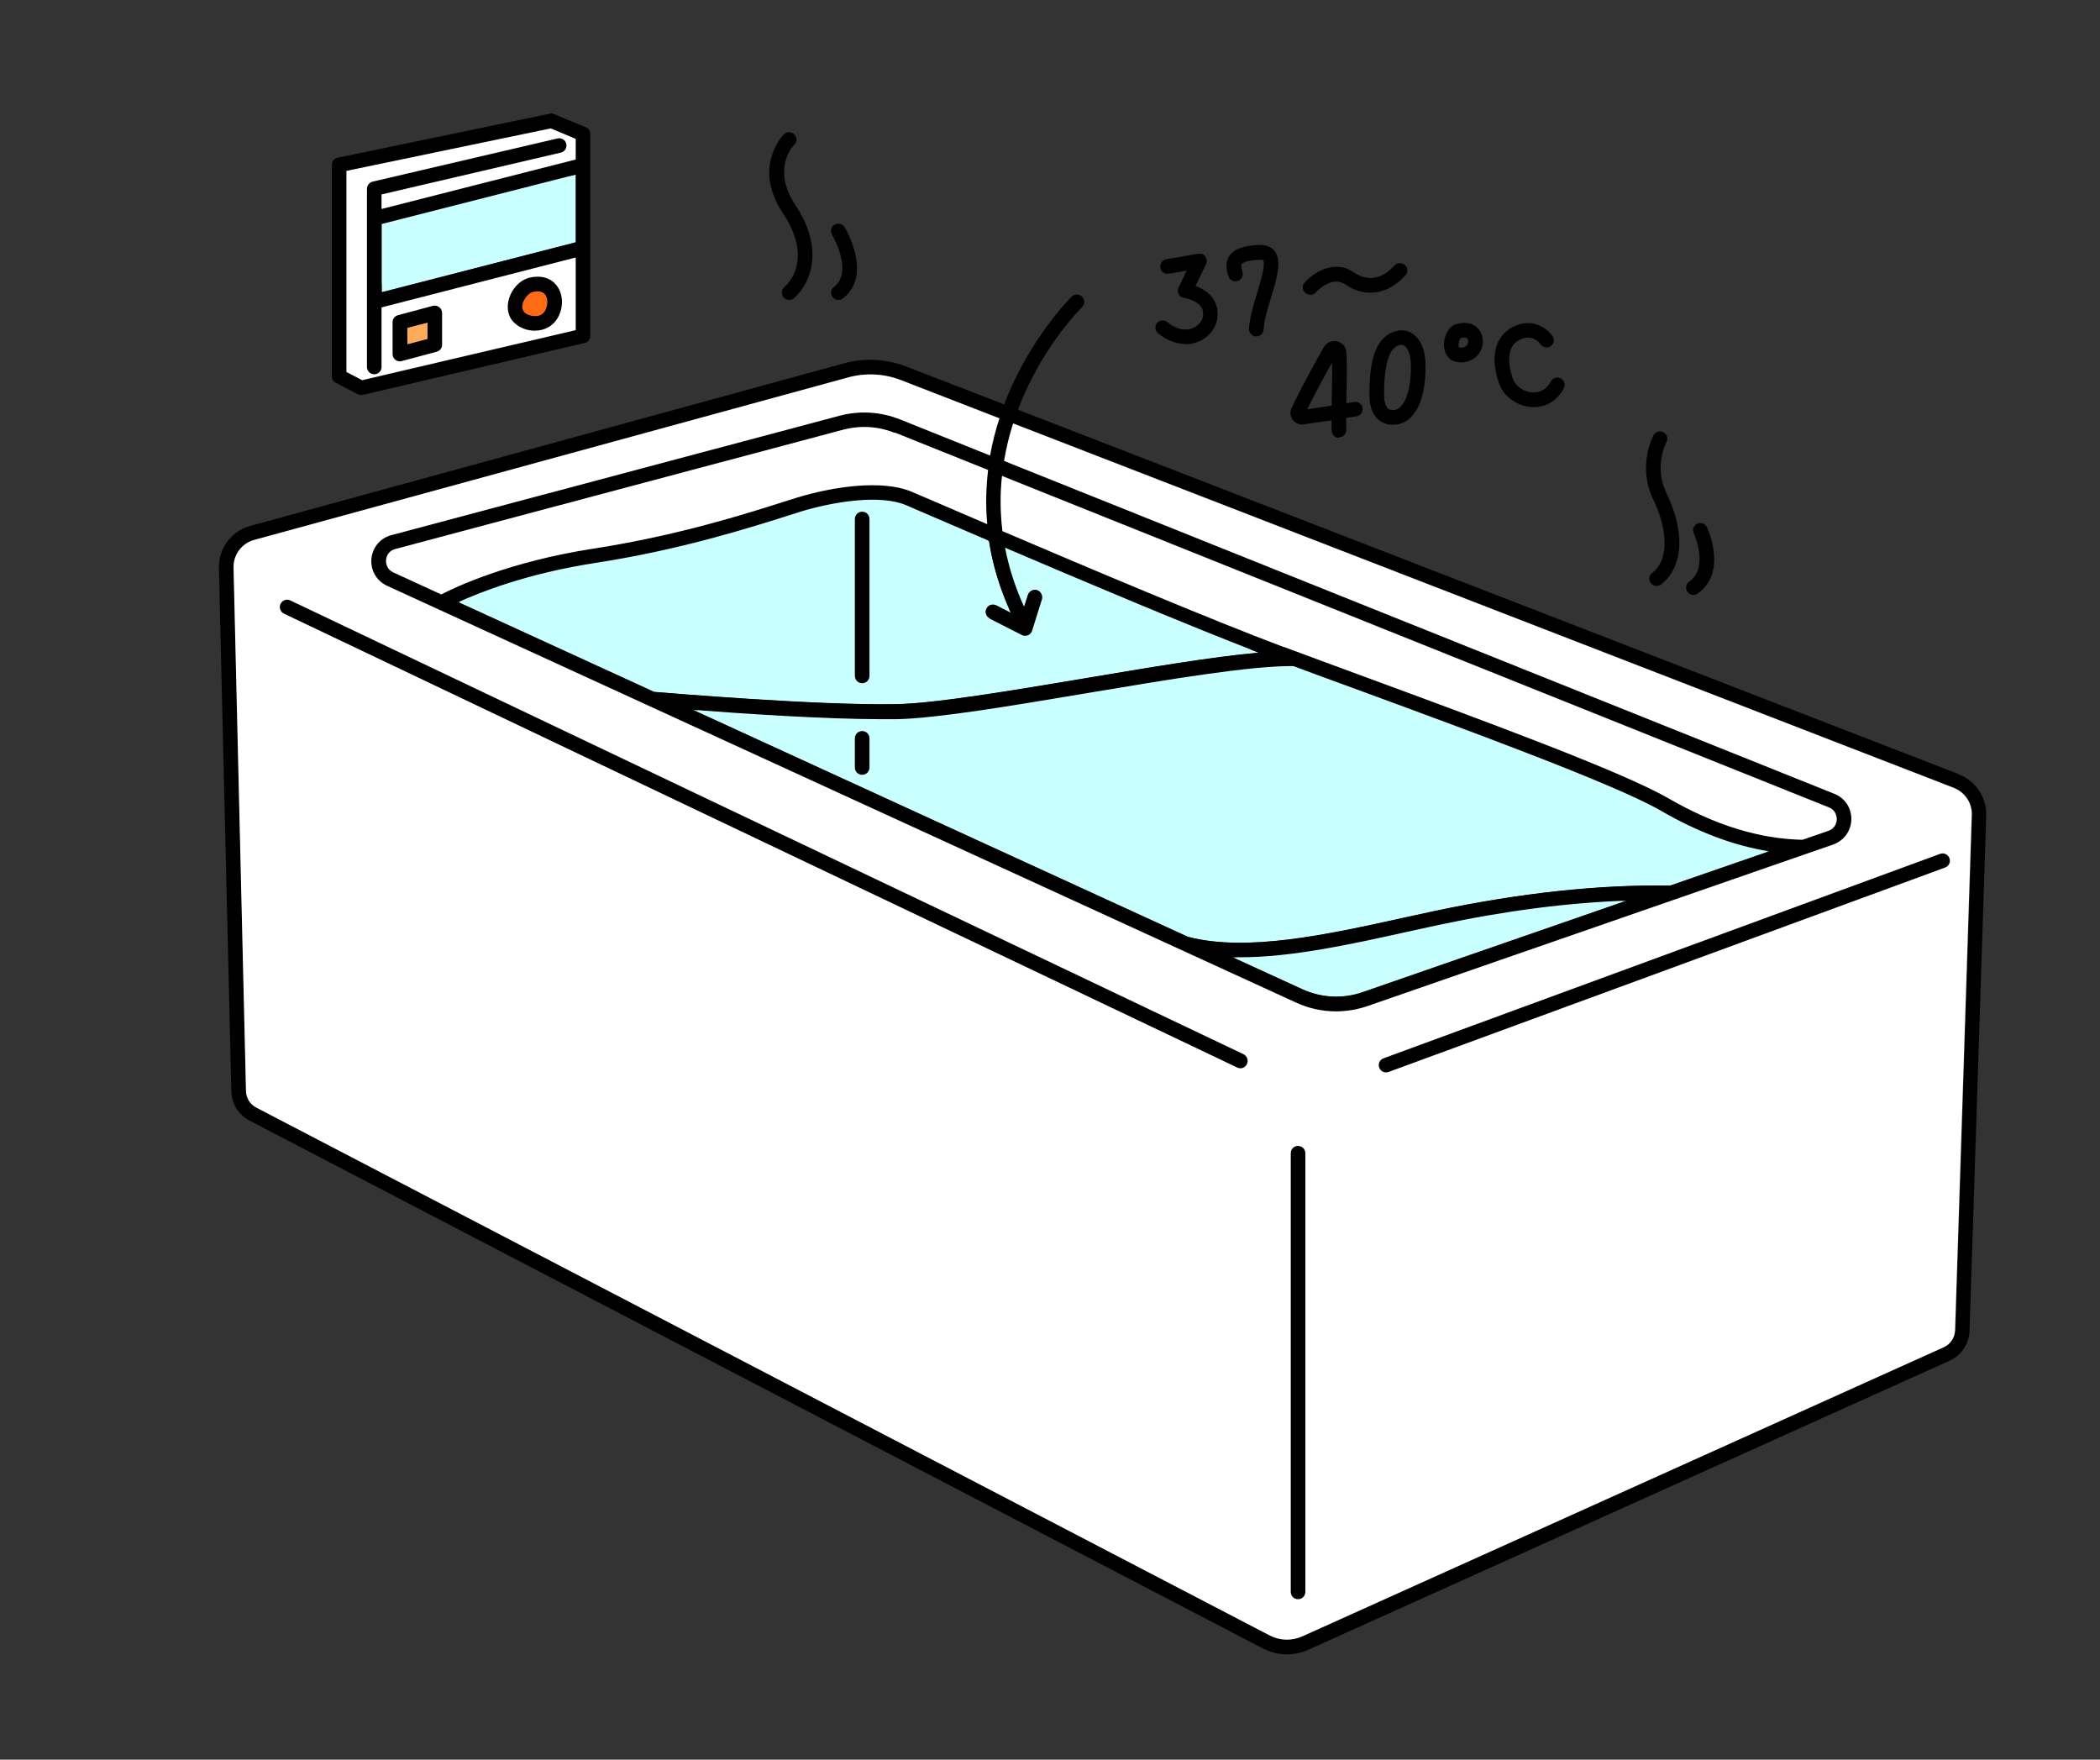 <svg width="259" height="217" viewBox="0 0 259 217" fill="none" xmlns="http://www.w3.org/2000/svg">
<rect x="0" y="0" width="259" height="217" fill="#333333" stroke="none"/>
<mask id="mask0_553_62" style="mask-type:alpha" maskUnits="userSpaceOnUse" x="0" y="0" width="259" height="217">
<rect width="259" height="217" fill="#D9D9D9"/>
</mask>
<g mask="url(#mask0_553_62)">
</g>
<path d="M206.378 108.943C197.596 108.798 187.778 109.852 177.251 112.07C175.924 112.361 174.579 112.652 173.233 112.943C163.67 115.052 153.797 117.216 146.452 115.307L84.926 87.107C91.035 87.58 101.307 88.271 108.435 88.271C109.071 88.271 109.671 88.271 110.253 88.271C115.271 88.162 124.271 86.653 133.798 85.053C143.87 83.362 154.27 81.617 159.561 81.671C162.052 82.598 164.852 83.635 167.815 84.707C181.96 89.907 199.578 96.38 205.232 99.634C209.887 102.325 214.323 103.98 218.687 104.689L206.396 108.943H206.378Z" fill="#CAFFFF"/>
<path d="M200.923 110.834L168.179 122.179C165.706 123.034 163.051 122.907 160.67 121.816L151.979 117.834C152.306 117.834 152.615 117.852 152.943 117.852C159.342 117.852 166.579 116.27 173.633 114.707C174.978 114.416 176.306 114.125 177.633 113.834C185.906 112.07 193.705 111.07 200.942 110.816L200.923 110.834Z" fill="#CAFFFF"/>
<path d="M121.816 75.78L125.816 77.817C125.943 77.889 126.089 77.907 126.234 77.907C126.361 77.907 126.471 77.889 126.58 77.835C126.834 77.726 127.016 77.526 127.089 77.271L128.307 73.38C128.452 72.908 128.18 72.398 127.707 72.235C127.234 72.09 126.725 72.362 126.561 72.835L126.089 74.326C124.943 71.799 124.18 69.344 123.725 66.962C133.325 71.071 146.343 76.562 155.252 79.998C149.47 80.507 141.379 81.889 133.47 83.216C124.434 84.725 115.071 86.307 110.198 86.398C100.417 86.58 81.89 85.016 80.09 84.871L55.763 73.726C58.472 72.489 64.399 70.144 72.817 68.853C83.326 67.235 91.908 64.508 96.508 63.053C97.217 62.835 97.817 62.635 98.344 62.471C102.362 61.253 108.18 60.308 111.398 61.672L114.434 62.981C116.289 63.781 118.816 64.871 121.725 66.108C122.162 68.962 123.034 71.962 124.434 75.053L122.634 74.126C122.198 73.908 121.634 74.071 121.416 74.526C121.18 74.98 121.362 75.526 121.816 75.744V75.78Z" fill="#CAFFFF"/>
<path d="M46.236 26.727L70.363 20.581V29L46.236 35.218V26.727Z" fill="#CAFFFF"/>
<path d="M49.418 39.636L51.927 38.963V41.017L49.418 41.69V39.636Z" fill="#FFAC5A"/>
<path d="M63.908 36.236C64.163 35.69 64.635 35.236 65.054 35.145C65.545 35.036 66.199 34.999 66.563 35.472C66.926 35.945 66.926 36.799 66.563 37.472C66.236 38.09 65.617 38.199 65.236 38.163C64.617 38.163 64.017 37.872 63.817 37.49C63.654 37.163 63.672 36.709 63.89 36.236H63.908Z" fill="#FF6A14"/>
<g clip-path="url(#clip0_553_62)">
<path d="M205.964 109.226C197.251 109.081 187.51 110.128 177.066 112.329C175.749 112.618 174.414 112.907 173.079 113.196C163.591 115.289 153.795 117.436 146.508 115.541L85.464 87.553C91.525 88.022 101.717 88.708 108.788 88.708C109.42 88.708 110.015 88.708 110.592 88.708C115.571 88.6 124.5 87.102 133.953 85.514C143.946 83.836 154.264 82.103 159.514 82.157C161.985 83.078 164.763 84.106 167.703 85.171C181.738 90.332 199.217 96.756 204.827 99.986C209.445 102.657 213.847 104.299 218.176 105.003L205.982 109.226H205.964Z" fill="#CAFFFF"/>
<path d="M200.552 111.103L168.064 122.363C165.611 123.211 162.977 123.085 160.614 122.002L151.992 118.05C152.316 118.05 152.623 118.068 152.948 118.068C159.297 118.068 166.477 116.498 173.476 114.946C174.811 114.657 176.128 114.369 177.444 114.08C185.652 112.33 193.391 111.337 200.57 111.084L200.552 111.103Z" fill="#CAFFFF"/>
<path d="M122.065 76.311L126.034 78.332C126.16 78.404 126.304 78.422 126.448 78.422C126.575 78.422 126.683 78.404 126.791 78.35C127.044 78.242 127.224 78.043 127.296 77.79L128.505 73.929C128.649 73.46 128.379 72.954 127.91 72.792C127.441 72.648 126.935 72.918 126.773 73.388L126.304 74.867C125.168 72.359 124.41 69.923 123.959 67.559C133.484 71.637 146.399 77.087 155.238 80.497C149.502 81.003 141.475 82.374 133.628 83.691C124.663 85.189 115.373 86.759 110.538 86.849C100.833 87.03 82.451 85.478 80.666 85.334L56.53 74.272C59.218 73.045 65.098 70.717 73.45 69.436C83.877 67.829 92.391 65.123 96.955 63.679C97.658 63.462 98.254 63.264 98.777 63.102C102.763 61.893 108.536 60.954 111.729 62.308L114.741 63.607C116.581 64.401 119.089 65.484 121.975 66.711C122.408 69.544 123.274 72.521 124.663 75.589L122.877 74.669C122.444 74.452 121.885 74.615 121.668 75.066C121.434 75.517 121.614 76.058 122.065 76.275V76.311Z" fill="#CAFFFF"/>
<path d="M47.077 27.624L71.015 21.525V29.88L47.077 36.051V27.624Z" fill="#CAFFFF"/>
<path d="M50.234 40.437L52.724 39.769V41.808L50.234 42.476V40.437Z" fill="#FFAC5A"/>
<path d="M64.611 37.062C64.864 36.521 65.333 36.069 65.748 35.979C66.235 35.871 66.884 35.835 67.245 36.304C67.606 36.773 67.606 37.621 67.245 38.289C66.92 38.903 66.307 39.011 65.928 38.975C65.315 38.975 64.719 38.686 64.521 38.307C64.359 37.982 64.377 37.531 64.593 37.062H64.611Z" fill="#FF6A14"/>
<path d="M241.645 95.493L125.546 50.524C128.469 42.782 133.357 37.964 133.447 37.874C133.808 37.531 133.808 36.954 133.466 36.593C133.123 36.232 132.546 36.232 132.185 36.575C132.095 36.665 126.935 41.736 123.851 49.874L111.765 45.2C109.33 44.262 106.606 44.118 104.098 44.803L30.878 64.852C28.533 65.484 26.946 67.613 27 70.049L28.533 134.597C28.569 136.113 29.435 137.485 30.77 138.188L155.744 203.278C156.682 203.765 157.71 204.018 158.72 204.018C159.622 204.018 160.524 203.82 161.372 203.441L240.454 167.801C241.897 167.151 242.853 165.708 242.908 164.138L244.964 100.582C245.036 98.344 243.683 96.305 241.609 95.511L241.645 95.493ZM241.14 164.047C241.104 164.95 240.562 165.762 239.751 166.123L160.668 201.762C159.351 202.358 157.872 202.322 156.591 201.654L31.618 136.582C30.86 136.185 30.373 135.409 30.355 134.543L28.822 69.995C28.786 68.407 29.832 66.999 31.365 66.584L104.603 46.536C106.75 45.94 109.077 46.067 111.151 46.861L123.292 51.571C122.823 53.014 122.426 54.548 122.137 56.154L111.025 51.697C108.68 50.758 106.046 50.596 103.593 51.246L48.304 65.971C46.915 66.332 45.959 67.505 45.833 68.912C45.706 70.338 46.464 71.637 47.781 72.233L159.893 123.626C161.462 124.348 163.121 124.708 164.817 124.708C166.116 124.708 167.433 124.492 168.696 124.059L226.131 104.137C227.466 103.668 228.35 102.459 228.386 101.051C228.422 99.643 227.592 98.398 226.294 97.875L123.887 56.822C124.157 55.198 124.536 53.664 125.005 52.202L241.031 97.153C242.402 97.677 243.286 99.03 243.232 100.492L241.176 164.047H241.14ZM205.964 109.207C197.251 109.063 187.51 110.11 177.066 112.311C175.749 112.6 174.414 112.889 173.079 113.177C163.59 115.271 153.795 117.418 146.508 115.523L85.464 87.535C91.525 88.004 101.717 88.69 108.788 88.69C109.42 88.69 110.015 88.69 110.592 88.69C115.571 88.582 124.5 87.084 133.953 85.496C143.946 83.818 154.264 82.085 159.514 82.139C161.985 83.06 164.763 84.088 167.703 85.153C181.738 90.314 199.217 96.738 204.827 99.968C209.445 102.639 213.847 104.281 218.176 104.985L205.982 109.207H205.964ZM200.552 111.084L168.064 122.345C165.611 123.193 162.977 123.066 160.614 121.984L151.991 118.032C152.316 118.032 152.623 118.05 152.948 118.05C159.297 118.05 166.477 116.48 173.476 114.928C174.811 114.639 176.128 114.35 177.444 114.062C185.652 112.311 193.391 111.319 200.57 111.066L200.552 111.084ZM122.065 76.293L126.034 78.314C126.16 78.386 126.304 78.404 126.448 78.404C126.575 78.404 126.683 78.386 126.791 78.332C127.044 78.224 127.224 78.025 127.296 77.772L128.505 73.911C128.649 73.442 128.379 72.936 127.91 72.774C127.441 72.629 126.935 72.9 126.773 73.369L126.304 74.849C125.168 72.341 124.41 69.905 123.959 67.541C133.484 71.619 146.399 77.069 155.238 80.479C149.502 80.984 141.475 82.356 133.628 83.673C124.663 85.171 115.373 86.741 110.538 86.831C100.833 87.012 82.452 85.46 80.666 85.315L56.53 74.254C59.218 73.026 65.098 70.699 73.45 69.417C83.877 67.811 92.391 65.105 96.955 63.661C97.658 63.444 98.254 63.246 98.777 63.083C102.763 61.874 108.536 60.936 111.729 62.289L114.741 63.589C116.581 64.383 119.089 65.465 121.975 66.692C122.408 69.526 123.274 72.503 124.663 75.571L122.877 74.65C122.444 74.434 121.885 74.596 121.668 75.047C121.434 75.499 121.614 76.04 122.065 76.257V76.293ZM222.307 103.541C216.968 103.433 211.538 101.755 205.711 98.398C199.957 95.096 182.405 88.636 168.299 83.439C164.637 82.085 161.227 80.84 158.341 79.757C149.322 76.365 134.133 69.959 123.652 65.465C123.364 63.083 123.364 60.81 123.598 58.662L225.572 99.535C226.312 99.824 226.546 100.492 226.546 100.997C226.546 101.52 226.258 102.152 225.518 102.422L222.325 103.523L222.307 103.541ZM121.74 64.653C119.251 63.589 117.104 62.668 115.481 61.965L112.45 60.665C108.806 59.114 102.727 60.034 98.254 61.387C97.731 61.55 97.117 61.748 96.414 61.965C91.886 63.39 83.48 66.061 73.18 67.667C62.699 69.291 56.079 72.449 54.401 73.315L48.502 70.608C47.781 70.266 47.564 69.598 47.6 69.075C47.636 68.551 47.961 67.92 48.737 67.721L104.026 52.996C104.856 52.779 105.722 52.671 106.588 52.671C107.868 52.671 109.131 52.906 110.322 53.393L121.83 58.013C121.578 60.124 121.506 62.362 121.722 64.689L121.74 64.653Z" fill="black"/>
<path d="M153.362 130.032L35.803 74.055C35.352 73.839 34.811 74.037 34.594 74.488C34.378 74.939 34.576 75.481 35.027 75.697L152.587 131.656C152.713 131.71 152.839 131.746 152.966 131.746C153.308 131.746 153.633 131.548 153.777 131.223C153.994 130.772 153.795 130.23 153.344 130.014L153.362 130.032Z" fill="black"/>
<path d="M239.264 105.31L170.626 130.519C170.157 130.699 169.922 131.205 170.084 131.674C170.211 132.035 170.572 132.269 170.932 132.269C171.041 132.269 171.149 132.269 171.239 132.215L239.877 107.006C240.346 106.825 240.58 106.32 240.418 105.851C240.256 105.382 239.733 105.147 239.264 105.31Z" fill="black"/>
<path d="M160.091 141.328C159.586 141.328 159.189 141.725 159.189 142.23V196.331C159.189 196.836 159.586 197.233 160.091 197.233C160.596 197.233 160.993 196.836 160.993 196.331V142.23C160.993 141.725 160.596 141.328 160.091 141.328Z" fill="black"/>
<path d="M106.335 63.102C105.83 63.102 105.433 63.499 105.433 64.004V83.349C105.433 83.854 105.83 84.251 106.335 84.251C106.84 84.251 107.237 83.854 107.237 83.349V64.004C107.237 63.499 106.84 63.102 106.335 63.102Z" fill="black"/>
<path d="M106.335 90.151C105.83 90.151 105.433 90.548 105.433 91.054V94.645C105.433 95.15 105.83 95.547 106.335 95.547C106.84 95.547 107.237 95.15 107.237 94.645V91.054C107.237 90.548 106.84 90.151 106.335 90.151Z" fill="black"/>
<path d="M96.738 35.402C96.359 35.727 96.323 36.304 96.648 36.683C96.829 36.882 97.081 36.99 97.334 36.99C97.55 36.99 97.749 36.918 97.929 36.773C99.769 35.185 101.879 30.963 98.091 25.279C95.097 20.785 97.857 17.952 97.965 17.844C98.326 17.501 98.326 16.924 97.965 16.581C97.622 16.22 97.045 16.22 96.684 16.563C96.648 16.599 92.716 20.515 96.558 26.289C100.4 32.063 97.099 35.095 96.72 35.42L96.738 35.402Z" fill="black"/>
<path d="M102.854 35.366C102.457 35.673 102.385 36.232 102.673 36.629C102.854 36.864 103.124 36.99 103.395 36.99C103.575 36.99 103.774 36.936 103.936 36.809C107.688 33.958 104.315 28.256 104.17 28.021C103.918 27.588 103.359 27.462 102.926 27.715C102.493 27.967 102.367 28.527 102.619 28.96C102.655 29.014 105.307 33.507 102.854 35.384V35.366Z" fill="black"/>
<path d="M203.763 70.662C203.366 70.969 203.294 71.529 203.619 71.926C203.799 72.16 204.07 72.269 204.322 72.269C204.521 72.269 204.719 72.196 204.882 72.07C207.605 69.923 207.858 65.628 205.549 60.864C203.943 57.562 205.459 54.656 205.531 54.53C205.765 54.097 205.603 53.555 205.17 53.303C204.737 53.068 204.178 53.231 203.943 53.664C203.853 53.808 201.905 57.489 203.925 61.658C205.369 64.617 206.18 68.768 203.763 70.662Z" fill="black"/>
<path d="M208.85 73.369C209.03 73.369 209.211 73.315 209.355 73.207C213.089 70.626 210.636 65.249 210.528 65.014C210.311 64.563 209.788 64.365 209.337 64.581C208.886 64.798 208.688 65.321 208.904 65.772C208.922 65.808 210.816 69.995 208.345 71.709C207.93 71.998 207.84 72.557 208.11 72.972C208.291 73.225 208.561 73.369 208.85 73.369Z" fill="black"/>
<path d="M41.413 47.203L44.119 48.611C44.245 48.683 44.389 48.719 44.534 48.719C44.606 48.719 44.678 48.719 44.732 48.701L72.097 42.295C72.512 42.205 72.801 41.844 72.801 41.411V16.526C72.801 16.165 72.584 15.841 72.242 15.696L68.345 14.072C68.183 14 67.984 13.982 67.822 14.018L41.648 19.45C41.233 19.54 40.926 19.901 40.926 20.334V46.41C40.926 46.752 41.106 47.059 41.413 47.203ZM47.077 27.624L71.015 21.525V29.88L47.077 36.033V27.606V27.624ZM42.73 21.074L67.912 15.841L71.015 17.14V19.684L47.077 25.784V23.997L69.193 18.836C69.68 18.728 69.987 18.241 69.86 17.753C69.752 17.266 69.265 16.959 68.778 17.086L45.977 22.409C45.562 22.499 45.273 22.86 45.273 23.293V45.273C45.273 45.778 45.67 46.175 46.175 46.175C46.68 46.175 47.077 45.778 47.077 45.273V37.928L71.015 31.775V40.725L44.678 46.897L42.748 45.886V21.074H42.73Z" fill="black"/>
<path d="M146.183 42.458C146.706 42.458 147.229 42.368 147.716 42.169C149.015 41.664 149.953 40.527 150.134 39.246C150.26 38.289 150.061 37.423 149.52 36.701C148.943 35.943 148.113 35.51 147.446 35.258L148.745 32.569C148.889 32.262 148.853 31.901 148.654 31.631C148.456 31.36 148.113 31.234 147.788 31.288L143.838 31.973C143.351 32.064 143.026 32.533 143.098 33.02C143.189 33.507 143.658 33.85 144.145 33.76L146.363 33.363L145.353 35.456C145.227 35.709 145.227 36.016 145.371 36.268C145.516 36.521 145.75 36.701 146.039 36.737C146.4 36.791 147.554 37.08 148.095 37.784C148.348 38.109 148.438 38.506 148.366 38.975C148.276 39.607 147.77 40.202 147.085 40.473C146.526 40.689 145.389 40.888 143.964 39.715C143.585 39.408 143.008 39.462 142.702 39.841C142.395 40.22 142.449 40.798 142.828 41.104C143.892 41.971 145.083 42.422 146.219 42.422L146.183 42.458Z" fill="black"/>
<path d="M152.659 34.644C153.128 34.481 153.381 33.976 153.236 33.507C153.074 33.038 153.056 32.713 153.146 32.569C153.218 32.46 153.633 32.081 155.491 32.027C155.69 32.027 155.78 32.063 155.78 32.063C156.14 32.532 155.437 34.824 155.022 36.196C154.571 37.712 154.102 39.281 154.048 40.545C154.03 41.05 154.409 41.465 154.914 41.483H154.95C155.437 41.483 155.834 41.104 155.852 40.617C155.888 39.57 156.321 38.127 156.754 36.719C157.493 34.265 158.125 32.154 157.205 30.962C156.934 30.602 156.357 30.205 155.437 30.205C153.453 30.259 152.244 30.674 151.649 31.522C151.054 32.388 151.27 33.381 151.504 34.066C151.667 34.535 152.172 34.806 152.641 34.644H152.659Z" fill="black"/>
<path d="M188.935 50.199C188.935 50.199 189.079 50.199 189.17 50.199C190.757 50.199 192.092 49.369 192.868 47.889C193.102 47.456 192.94 46.897 192.489 46.662C192.056 46.428 191.497 46.59 191.262 47.041C190.649 48.214 189.693 48.413 189.025 48.395C187.979 48.34 186.987 47.691 186.644 46.843C186.211 45.76 185.869 44.082 186.41 42.927C186.68 42.349 187.131 41.952 187.835 41.736C189.134 41.303 189.909 42.331 189.999 42.458C190.288 42.855 190.847 42.963 191.244 42.692C191.659 42.403 191.767 41.844 191.479 41.447C190.937 40.653 189.368 39.336 187.258 40.039C186.103 40.418 185.237 41.176 184.768 42.187C183.992 43.847 184.371 46.031 184.985 47.528C185.58 49.008 187.221 50.109 188.953 50.199H188.935Z" fill="black"/>
<path d="M180.168 44.695C180.294 44.695 180.403 44.695 180.547 44.677C181.575 44.551 182.387 43.919 182.73 42.963C183.054 42.079 182.856 41.104 182.261 40.472C181.611 39.805 180.619 39.642 179.501 40.003C178.455 40.346 177.895 41.988 178.148 43.107C178.328 43.901 178.942 44.695 180.186 44.695H180.168ZM180.132 41.7C180.511 41.591 180.818 41.609 180.962 41.736C181.088 41.862 181.106 42.115 181.034 42.349C180.98 42.512 180.8 42.818 180.349 42.873C180.222 42.873 179.988 42.909 179.934 42.8C179.789 42.494 179.988 41.88 180.15 41.7H180.132Z" fill="black"/>
<path d="M49.332 44.551C49.332 44.551 49.495 44.551 49.567 44.515L53.878 43.36C54.275 43.252 54.545 42.891 54.545 42.494V38.578C54.545 38.289 54.419 38.036 54.185 37.856C53.968 37.675 53.68 37.621 53.409 37.694L49.098 38.848C48.701 38.957 48.43 39.318 48.43 39.715V43.63C48.43 43.919 48.557 44.172 48.791 44.352C48.953 44.479 49.152 44.533 49.332 44.533V44.551ZM50.234 40.436L52.742 39.769V41.808L50.234 42.476V40.436Z" fill="black"/>
<path d="M65.91 40.797H65.946C67.191 40.797 68.273 40.184 68.814 39.173C69.518 37.874 69.464 36.286 68.67 35.239C67.948 34.283 66.722 33.922 65.333 34.247C64.359 34.464 63.457 35.276 62.97 36.322C62.519 37.297 62.501 38.325 62.916 39.155C63.421 40.13 64.611 40.797 65.91 40.797ZM64.611 37.08C64.864 36.539 65.333 36.088 65.748 35.997C66.235 35.889 66.884 35.853 67.245 36.322C67.606 36.791 67.606 37.639 67.245 38.307C66.92 38.921 66.307 39.029 65.928 38.993C65.315 38.993 64.719 38.704 64.521 38.325C64.359 38 64.377 37.549 64.593 37.08H64.611Z" fill="black"/>
<path d="M161.606 36.376C161.859 36.376 162.093 36.268 162.274 36.07C162.346 35.979 164.222 33.922 165.918 35.077C168.389 36.755 171.167 36.34 173.332 33.958C173.674 33.597 173.638 33.02 173.277 32.677C172.917 32.352 172.339 32.37 171.997 32.731C170.896 33.94 169.128 35.059 166.928 33.561C164.511 31.919 161.931 33.688 160.903 34.843C160.578 35.221 160.614 35.781 160.975 36.106C161.155 36.25 161.354 36.34 161.57 36.34L161.606 36.376Z" fill="black"/>
<path d="M165.142 53.989C164.655 53.989 164.258 53.61 164.24 53.123C164.24 52.726 164.222 52.292 164.204 51.841C163.987 51.877 163.771 51.913 163.554 51.932C162.652 52.058 161.751 52.184 160.831 52.329C160.289 52.419 159.766 52.202 159.442 51.769C159.117 51.354 159.063 50.777 159.297 50.307C160.163 48.467 161.985 45.02 163.284 42.801C163.627 42.223 164.276 41.953 164.925 42.097C165.557 42.259 166.026 42.801 166.062 43.45C166.152 45.11 166.116 47.023 166.062 48.864C166.062 49.153 166.062 49.441 166.044 49.73C166.368 49.676 166.693 49.622 167.018 49.568C167.505 49.477 167.974 49.82 168.046 50.307C168.118 50.795 167.794 51.264 167.306 51.336C166.874 51.408 166.441 51.48 166.026 51.535C166.026 52.058 166.026 52.545 166.044 52.996C166.062 53.502 165.683 53.917 165.178 53.935H165.142V53.989ZM164.294 44.695C163.248 46.554 162.003 48.882 161.227 50.47C161.913 50.362 162.616 50.271 163.302 50.163C163.609 50.109 163.915 50.073 164.24 50.019C164.24 49.64 164.24 49.243 164.258 48.846C164.294 47.438 164.312 45.995 164.294 44.677V44.695Z" fill="black"/>
<path d="M171.78 52.382C171.474 52.382 171.239 52.346 171.113 52.31C170.445 52.166 168.894 51.498 168.894 48.683C168.894 45.327 169.291 41.393 172.412 40.779C173.097 40.635 173.801 40.815 174.378 41.266C175.226 41.934 175.731 43.125 175.803 44.623C175.857 45.742 175.893 49.567 174.017 51.444C173.259 52.22 172.394 52.382 171.78 52.382ZM172.863 42.53C172.863 42.53 172.79 42.53 172.754 42.53C172.195 42.638 170.698 42.927 170.698 48.665C170.698 49.297 170.806 50.379 171.51 50.542C171.672 50.578 172.249 50.668 172.736 50.163C173.62 49.279 174.107 47.131 173.999 44.695C173.927 43.342 173.458 42.836 173.259 42.674C173.133 42.566 172.989 42.512 172.863 42.512V42.53Z" fill="black"/>
<path d="M110.34 53.375C109.149 52.906 107.886 52.653 106.606 52.653C105.74 52.653 104.874 52.761 104.044 52.978L48.755 67.703C47.979 67.901 47.654 68.533 47.618 69.056C47.582 69.579 47.781 70.247 48.52 70.59L54.419 73.297C56.097 72.431 62.717 69.273 73.198 67.649C83.498 66.061 91.904 63.39 96.432 61.946C97.135 61.73 97.749 61.531 98.272 61.369C102.745 59.997 108.824 59.095 112.468 60.647L115.499 61.946C117.122 62.65 119.287 63.57 121.758 64.635C121.542 62.307 121.614 60.069 121.866 57.958L110.358 53.339L110.34 53.375Z" fill="white"/>
<path d="M158.341 79.775C161.227 80.858 164.637 82.103 168.299 83.457C182.405 88.654 199.957 95.096 205.711 98.416C211.538 101.773 216.968 103.451 222.307 103.559L225.5 102.458C226.239 102.206 226.528 101.556 226.528 101.033C226.528 100.509 226.294 99.86 225.554 99.571L123.58 58.698C123.346 60.846 123.346 63.119 123.634 65.501C134.133 69.995 149.304 76.401 158.323 79.793L158.341 79.775Z" fill="white"/>
<path d="M240.995 97.171L124.951 52.22C124.482 53.682 124.103 55.215 123.833 56.84L226.24 97.893C227.556 98.416 228.368 99.661 228.332 101.069C228.296 102.476 227.412 103.685 226.077 104.155L168.641 124.077C167.379 124.51 166.08 124.726 164.763 124.726C163.085 124.726 161.408 124.365 159.838 123.644L47.745 72.25C46.446 71.655 45.688 70.356 45.797 68.93C45.923 67.504 46.897 66.35 48.268 65.989L103.557 51.264C106.01 50.614 108.644 50.776 110.989 51.715L122.101 56.172C122.39 54.566 122.787 53.032 123.256 51.588L111.115 46.879C109.041 46.066 106.714 45.958 104.567 46.554L31.347 66.584C29.814 66.999 28.768 68.407 28.804 69.995L30.337 134.543C30.355 135.409 30.842 136.185 31.6 136.582L156.573 201.672C157.854 202.34 159.333 202.376 160.65 201.78L239.733 166.141C240.544 165.78 241.086 164.968 241.122 164.065L243.178 100.509C243.232 99.048 242.348 97.712 240.977 97.171H240.995ZM153.795 131.223C153.633 131.548 153.308 131.746 152.984 131.746C152.857 131.746 152.713 131.71 152.605 131.656L35.027 75.679C34.576 75.462 34.378 74.921 34.594 74.47C34.811 74.019 35.352 73.82 35.803 74.037L153.362 129.996C153.813 130.212 154.012 130.754 153.795 131.205V131.223ZM160.993 196.312C160.993 196.818 160.596 197.215 160.091 197.215C159.586 197.215 159.189 196.818 159.189 196.312V142.212C159.189 141.707 159.586 141.31 160.091 141.31C160.596 141.31 160.993 141.707 160.993 142.212V196.312ZM239.895 106.988L171.257 132.197C171.149 132.233 171.041 132.251 170.95 132.251C170.59 132.251 170.229 132.035 170.103 131.656C169.922 131.187 170.175 130.663 170.644 130.501L239.282 105.291C239.751 105.129 240.274 105.364 240.436 105.833C240.617 106.302 240.364 106.825 239.895 106.988Z" fill="white"/>
<path d="M67.912 15.841L42.73 21.074V45.868L44.66 46.879L70.997 40.707V31.757L47.059 37.91V45.255C47.059 45.76 46.663 46.157 46.157 46.157C45.652 46.157 45.255 45.76 45.255 45.255V23.276C45.255 22.86 45.544 22.5 45.959 22.391L68.76 17.068C69.247 16.96 69.734 17.248 69.842 17.736C69.951 18.223 69.662 18.71 69.175 18.818L47.059 23.979V25.766L70.997 19.666V17.122L67.894 15.823L67.912 15.841ZM62.97 36.304C63.457 35.24 64.359 34.446 65.333 34.229C66.722 33.904 67.948 34.265 68.67 35.222C69.464 36.268 69.536 37.856 68.814 39.156C68.255 40.184 67.191 40.779 65.946 40.779H65.91C64.629 40.779 63.421 40.094 62.916 39.137C62.501 38.307 62.519 37.279 62.97 36.304ZM48.412 39.733C48.412 39.318 48.683 38.975 49.08 38.867L53.391 37.712C53.661 37.64 53.95 37.712 54.167 37.874C54.383 38.037 54.527 38.307 54.527 38.596V42.512C54.527 42.927 54.257 43.27 53.86 43.378L49.549 44.533C49.549 44.533 49.386 44.569 49.314 44.569C49.116 44.569 48.917 44.497 48.773 44.389C48.556 44.226 48.412 43.956 48.412 43.667V39.751V39.733Z" fill="white"/>
</g>
<defs>
<clipPath id="clip0_553_62">
<rect width="218" height="190" fill="white" transform="translate(27 14)"/>
</clipPath>
</defs>
</svg>
